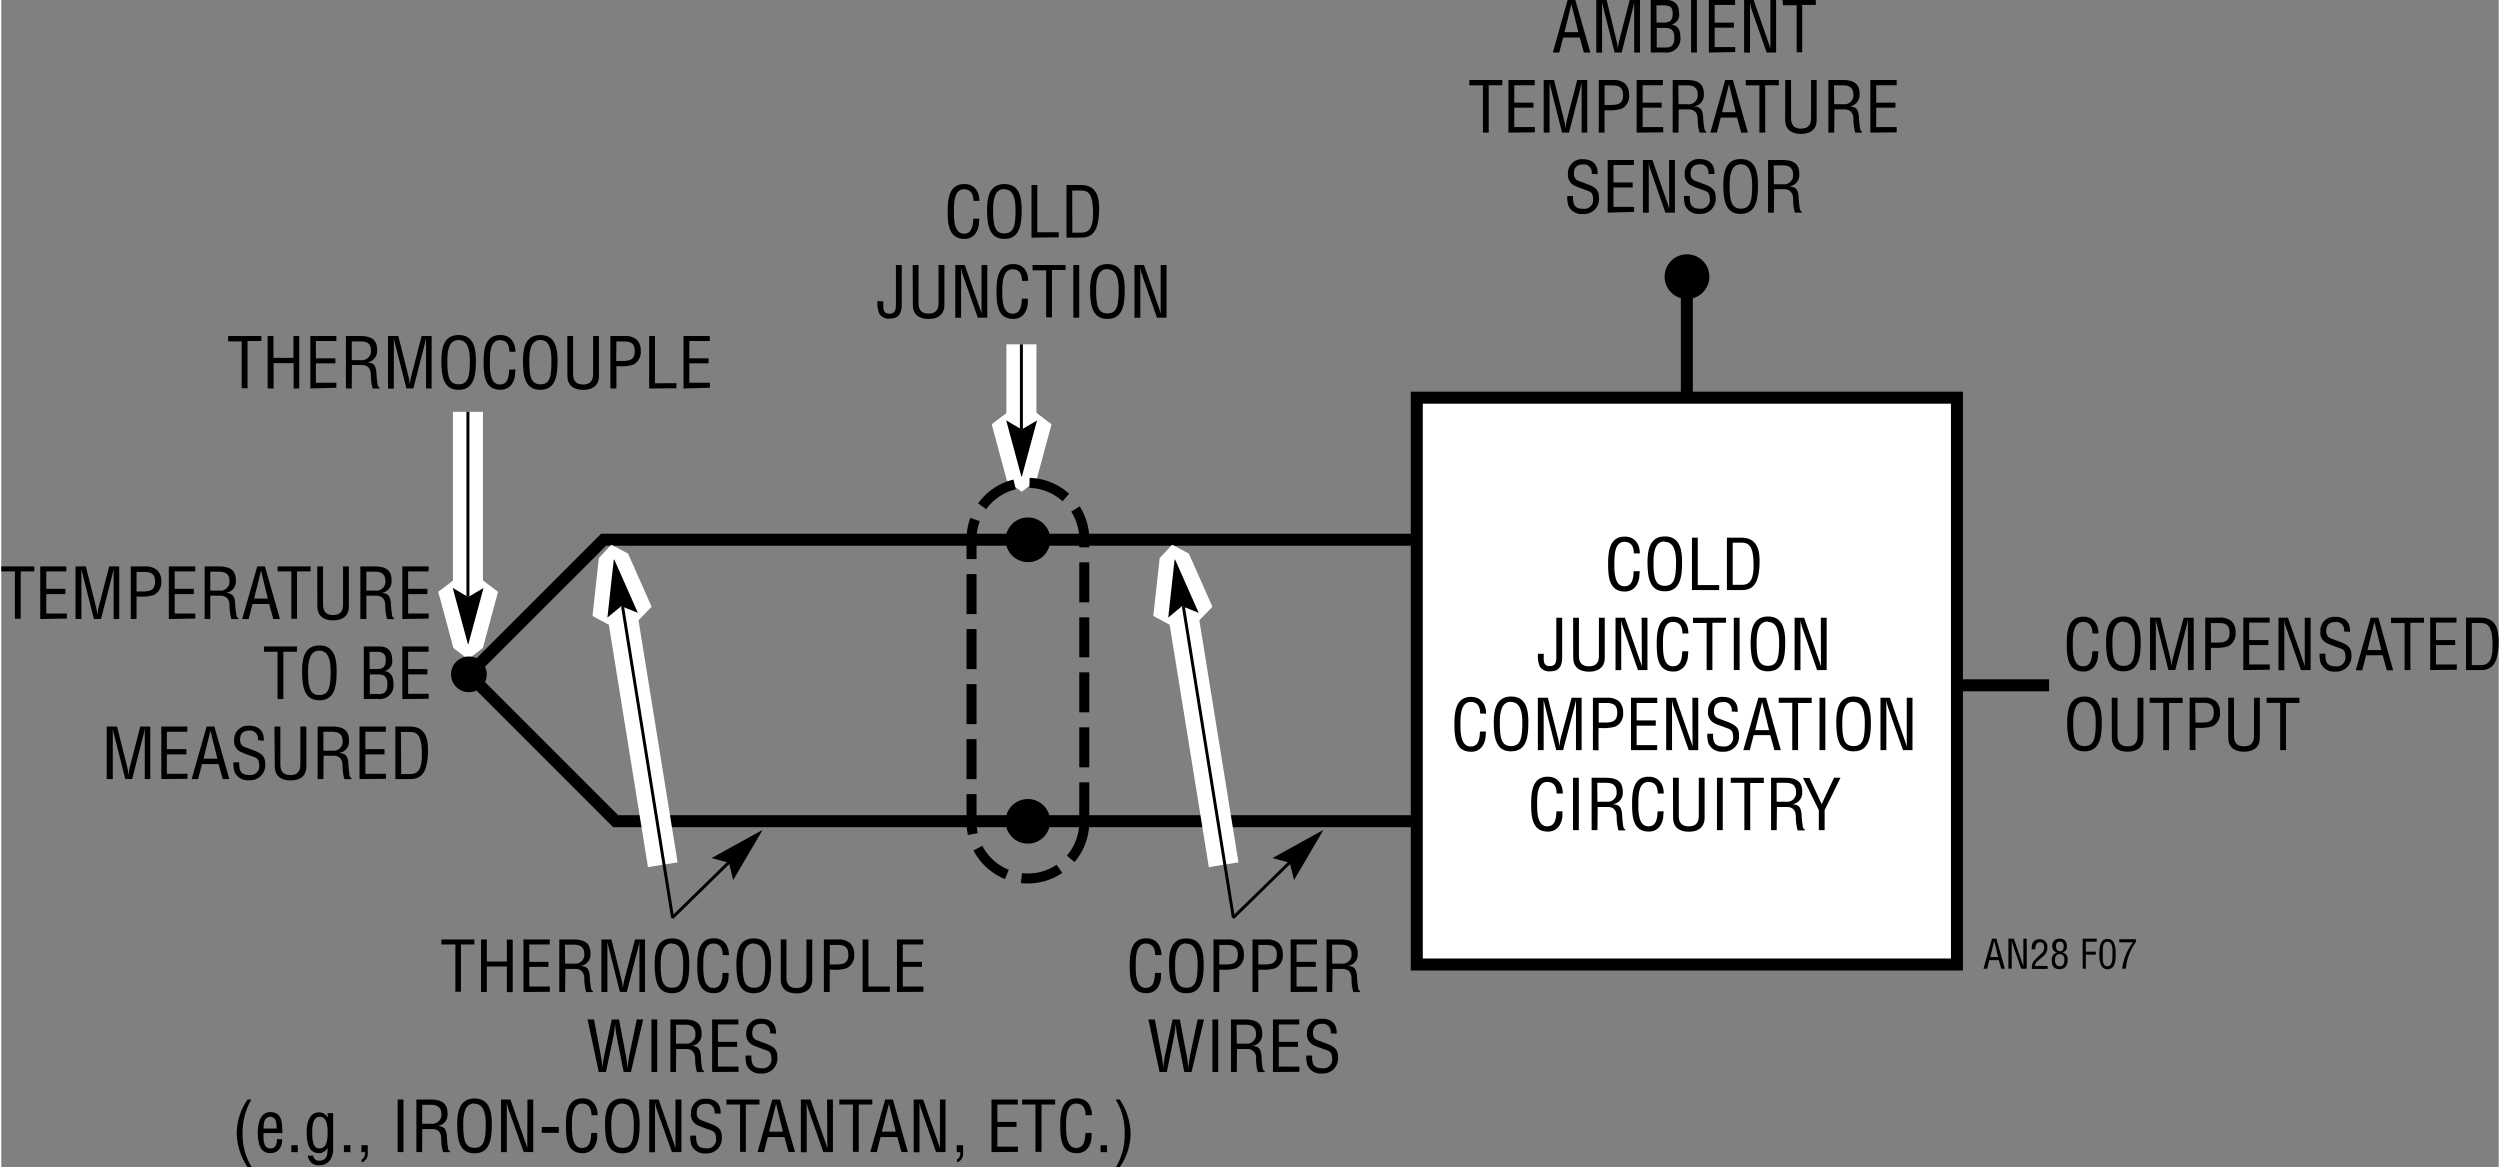 <svg id="e5559785-35ff-4f6c-8e03-35d8b78d24d7" data-name="b8cfdc2d-358d-432d-b6b4-6e3664e37cb0" xmlns="http://www.w3.org/2000/svg" width="6.94in" height="3.24in" viewBox="0 0 499.38 233.38"><rect x="0" y="0" width="499.38" height="233.38" fill="#808080" stroke="none"/><title>AN28 F07</title><line x1="340.46" y1="137.03" x2="409.47" y2="137.03" fill="none" stroke="#000" stroke-width="2.4"/><line x1="337.04" y1="137.28" x2="337.04" y2="54.77" fill="none" stroke="#000" stroke-width="2.4"/><line x1="93.31" y1="119.35" x2="93.31" y2="82.35" fill="none" stroke="#fff" stroke-width="6"/><polygon points="93.34 119.38 90.27 117.56 93.3 128.79 93.4 128.79 96.43 117.56 93.36 119.38 93.34 119.38" fill="#fff" stroke="#fff" stroke-linejoin="bevel" stroke-width="6"/><path d="M93.31,119.37" transform="translate(0 -0.01)" fill="none" stroke="#000" stroke-width="1"/><polygon points="93.34 119.38 90.27 117.56 93.3 128.79 93.4 128.79 96.43 117.56 93.36 119.38 93.34 119.38"/><line x1="93.31" y1="119.35" x2="93.31" y2="82.35" fill="none" stroke="#000" stroke-width="0.6"/><polyline points="283.42 164.2 122.84 164.2 93.5 134.85 120.44 107.92 282.46 107.92" fill="none" stroke="#000" stroke-width="2.4"/><path d="M93.5,131.28a3.57,3.57,0,1,1-3.57,3.57,3.57,3.57,0,0,1,3.57-3.57Z" transform="translate(0 -0.01)"/><path d="M93.5,134.83" transform="translate(0 -0.01)"/><line x1="87.48" y1="134.84" x2="99.7" y2="134.84" fill="none"/><line x1="93.5" y1="128.71" x2="93.5" y2="140.94" fill="none"/><path d="M0,113.27H6.6v1H3.88v9.47H2.72v-9.47H0Z" transform="translate(0 -0.01)"/><path d="M7.79,123.79V113.27H13v1H9v3.48h3.8v1.06H9v3.88h4.12v1Z" transform="translate(0 -0.01)"/><path d="M21.58,113.27h2v10.52H22.46v-10h0c-.12.61-.22,1-.32,1.41l-2.2,8.59H18.52l-2.19-8.71c-.1-.37-.19-.72-.31-1.29h0v10H14.85V113.27h2.06l2.06,8.2A9,9,0,0,1,19.2,123h0c.06-.53.15-1.06.26-1.57Z" transform="translate(0 -0.01)"/><path d="M25.89,123.79V113.27h2.76a3.62,3.62,0,0,1,2.45.69A2.94,2.94,0,0,1,32,116.2,2.83,2.83,0,0,1,30.47,119a8.31,8.31,0,0,1-2.72.31h-.7v4.46Zm1.16-5.51h1.13c1.6,0,2.58-.24,2.57-2s-1.08-1.94-2.5-1.91h-1.2Z" transform="translate(0 -0.01)"/><path d="M33.5,123.79V113.27h5.29v1H34.67v3.48H38.5v1.06H34.67v3.88h4.12v1Z" transform="translate(0 -0.01)"/><path d="M41.79,123.79H40.67V113.27h2.7c2.2,0,3.6.57,3.53,3a2.25,2.25,0,0,1-2,2.29h0c1.36.13,1.69.56,1.86,2A16.83,16.83,0,0,0,47,122.9c0,.2.13.66.41.66v.24H46a10.18,10.18,0,0,1-.36-2.68c0-1-.42-2-1.8-2H41.79Zm0-5.68h1.84a1.81,1.81,0,0,0,2-1.59,2,2,0,0,0,0-.35c0-1.81-1.44-1.85-2.23-1.85H41.79Z" transform="translate(0 -0.01)"/><path d="M51.18,113.27h1.54l3,10.52H54.39l-.83-3H50.24l-.78,3H48.17Zm.76.84h0l-1.39,5.6H53.3Z" transform="translate(0 -0.01)"/><path d="M55.25,113.27h6.6v1H59.13v9.47H58v-9.47H55.25Z" transform="translate(0 -0.01)"/><path d="M63.18,113.27h1.16v7.56c0,.83.13,2.16,2,2.16s2-1.33,2-2.16v-7.56H69.5v8c0,1.88-1.24,2.79-3.15,2.79s-3.15-.91-3.15-2.79Z" transform="translate(0 -0.01)"/><path d="M73,123.79H71.8V113.27h2.71c2.2,0,3.6.57,3.53,3a2.27,2.27,0,0,1-2,2.29h0c1.36.13,1.69.56,1.86,2a20.59,20.59,0,0,0,.23,2.34c0,.2.12.66.4.66v.24H77.15a9.41,9.41,0,0,1-.36-2.68c0-1-.42-2-1.79-2H73Zm0-5.68H74.8a1.8,1.8,0,0,0,2-1.59,2,2,0,0,0,0-.35c0-1.81-1.44-1.85-2.23-1.85H73Z" transform="translate(0 -0.01)"/><path d="M80.19,123.79V113.27h5.25v1H81.35v3.48h3.84v1.06H81.35v3.88h4.12v1Z" transform="translate(0 -0.01)"/><path d="M52.52,129.28h6.6v1.05H56.4v9.46H55.24v-9.46H52.52Z" transform="translate(0 -0.01)"/><path d="M63.63,129.07c3.07,0,3.44,2.83,3.43,5.24,0,2.91-.39,5.73-3.46,5.73s-3.43-2.82-3.46-5.73C60.14,131.9,60.5,129.07,63.63,129.07Zm-.06,1.05c-1.79,0-2.24,1.88-2.23,4.22,0,3,.33,4.65,2.26,4.65s2.24-1.61,2.26-4.65C65.87,132,65.42,130.12,63.57,130.12Z" transform="translate(0 -0.01)"/><path d="M72.49,139.79V129.28h3c1.9-.06,2.62,1,2.67,2.61a2,2,0,0,1-1.57,2.31h0c1.39.17,1.81,1.18,1.82,2.47a2.73,2.73,0,0,1-2.32,3.1,2.89,2.89,0,0,1-.83,0Zm1.16-6h1c1.41.07,2.24-.19,2.22-1.8,0-1.3-.47-1.68-2.24-1.65h-1Zm1.84,5c1.26,0,1.72-.61,1.72-2,0-2.07-1.33-1.93-2.52-1.93h-1v3.91Z" transform="translate(0 -0.01)"/><path d="M80.19,139.79V129.28h5.25v1.05H81.35v3.47h3.84v1.06H81.35v3.88h4.12v1Z" transform="translate(0 -0.01)"/><path d="M27.79,145.28h2v10.51h-1.1v-10h0c-.12.61-.22,1-.32,1.41l-2.2,8.58H24.79l-2.19-8.7c-.1-.37-.19-.72-.31-1.29h0v10H21.08V145.28h2.06l2.06,8.19a9,9,0,0,1,.23,1.56h0c.06-.53.15-1.05.26-1.57Z" transform="translate(0 -0.01)"/><path d="M32,155.79V145.28H37.2v1.05H33.11v3.47H37v1.06H33.11v3.88h4.12v1Z" transform="translate(0 -0.01)"/><path d="M41.06,145.28H42.6l3,10.51H44.27l-.82-3H40.13l-.78,3H38.07Zm.76.84h0l-1.38,5.59h2.77Z" transform="translate(0 -0.01)"/><path d="M51.31,148a1.64,1.64,0,0,0-1.29-1.9,1.7,1.7,0,0,0-.39,0c-1.69,0-1.88,1.07-1.88,1.88a1.4,1.4,0,0,0,1,1.43l1.68.63c2,.74,2.35,1.44,2.35,2.83a3,3,0,0,1-2.84,3.16h-.43a2.9,2.9,0,0,1-2.88-1.67,6.2,6.2,0,0,1-.22-1.92h1.16c0,1.56.24,2.54,2,2.54a1.76,1.76,0,0,0,2-1.5,1.94,1.94,0,0,0,0-.34c0-1.59-.64-1.61-1.7-2a21.72,21.72,0,0,1-2.07-.82A2.36,2.36,0,0,1,46.56,148a2.77,2.77,0,0,1,2.65-2.88h.28c1.93,0,3.1,1,3,3Z" transform="translate(0 -0.01)"/><path d="M54.62,145.28H55.8v7.55c0,.83.12,2.16,2,2.16s2-1.33,2-2.16v-7.55H61v8c0,1.88-1.25,2.79-3.15,2.79s-3.16-.91-3.16-2.79Z" transform="translate(0 -0.01)"/><path d="M64.41,155.79H63.25V145.28H66c2.2,0,3.6.57,3.53,3a2.26,2.26,0,0,1-2,2.28h0c1.36.13,1.7.56,1.87,2a16.83,16.83,0,0,0,.22,2.34c0,.2.13.66.41.66v.24H68.6a9.36,9.36,0,0,1-.36-2.68c0-1.05-.43-2-1.8-2h-2Zm0-5.68h1.84a1.8,1.8,0,0,0,2-1.58,2.08,2.08,0,0,0,0-.35c0-1.81-1.45-1.85-2.23-1.85H64.41Z" transform="translate(0 -0.01)"/><path d="M71.63,155.79V145.28h5.26v1.05H72.8v3.47h3.83v1.06H72.8v3.88h4.12v1Z" transform="translate(0 -0.01)"/><path d="M78.8,155.79V145.28h2.88c3.28,0,3.73,2.66,3.64,5.25s-.58,5.26-3.43,5.26Zm1.16-1H81.8c1.71,0,2.41-1.28,2.3-4.42-.08-2.39-.42-4-2.3-4H79.91Z" transform="translate(0 -0.01)"/><path d="M45.36,67.19H52v1H49.24v9.45H48.07V68.27H45.36Z" transform="translate(0 -0.01)"/><path d="M53.26,77.69V67.19h1.16v4.38h4V67.19h1.16v10.5H58.45V72.62h-4v5.07Z" transform="translate(0 -0.01)"/><path d="M61.8,77.69V67.19H67v1H62.91v3.47H66.8v1H62.91v3.88H67v1Z" transform="translate(0 -0.01)"/><path d="M70.08,77.69H68.91V67.19h2.71c2.2,0,3.6.57,3.53,3a2.26,2.26,0,0,1-2,2.28h0c1.36.12,1.7.56,1.86,2a17,17,0,0,0,.23,2.34c0,.19.12.65.4.65v.24H74.27A9.31,9.31,0,0,1,73.9,75c0-1-.42-2-1.79-2h-2Zm0-5.67h1.83a1.8,1.8,0,0,0,2-1.58,2,2,0,0,0,0-.35c0-1.82-1.41-1.82-2.19-1.82H70.08Z" transform="translate(0 -0.01)"/><path d="M84.05,67.19h2v10.5H84.93v-10h0c-.13.61-.23,1-.33,1.41l-2.2,8.57H81L78.8,69c-.1-.36-.18-.71-.31-1.28h0v10H77.33V67.19h2.06l2.06,8.19a10.28,10.28,0,0,1,.22,1.56h0a13.92,13.92,0,0,1,.27-1.57Z" transform="translate(0 -0.01)"/><path d="M91.47,67c3.07,0,3.45,2.83,3.43,5.24,0,2.91-.39,5.72-3.46,5.72S88,75.13,88,72.27C88,69.81,88.35,67,91.47,67Zm-.06,1c-1.79,0-2.24,1.87-2.22,4.21,0,3,.32,4.65,2.25,4.65s2.24-1.62,2.26-4.62C93.71,69.9,93.26,68,91.41,68Z" transform="translate(0 -0.01)"/><path d="M101.59,70.34c0-1.25-.43-2.31-1.89-2.31-2,0-2,2.87-2,4.26s-.09,4.6,2,4.6c1.39,0,1.68-1.13,1.82-2.28a2.41,2.41,0,0,1,.07-.71h1.21a2.32,2.32,0,0,1-.06.64,4,4,0,0,1-.62,2.23,2.66,2.66,0,0,1-2.32,1.17c-3.24,0-3.35-3.12-3.35-5.63S96.8,67,99.8,67c2,0,3,1.48,3,3.36Z" transform="translate(0 -0.01)"/><path d="M107.8,67c3.07,0,3.44,2.83,3.43,5.24,0,2.91-.39,5.72-3.46,5.72s-3.43-2.81-3.46-5.72C104.32,69.81,104.68,67,107.8,67Zm0,1c-1.79,0-2.24,1.87-2.22,4.21,0,3,.32,4.65,2.25,4.65S110,75.27,110,72.27C110.05,69.9,109.6,68,107.8,68Z" transform="translate(0 -0.01)"/><path d="M113.18,67.19h1.16v7.55c0,.82.13,2.15,2,2.15s2-1.33,2-2.15V67.19h1.17v8c0,1.87-1.25,2.78-3.16,2.78s-3.15-.91-3.15-2.78Z" transform="translate(0 -0.01)"/><path d="M121.8,77.69V67.19h2.76a3.69,3.69,0,0,1,2.45.68,3,3,0,0,1,.85,2.24,2.83,2.83,0,0,1-1.48,2.82,8.05,8.05,0,0,1-2.72.31H123v4.45Zm1.16-5.5h1.13c1.6,0,2.58-.24,2.57-2s-1.08-1.93-2.5-1.9H123Z" transform="translate(0 -0.01)"/><path d="M129.55,77.69V67.19h1.16v9.45H135v1Z" transform="translate(0 -0.01)"/><path d="M136.42,77.69V67.19h5.25v1h-4.09v3.47h3.84v1h-3.84v3.88h4.12v1Z" transform="translate(0 -0.01)"/><line x1="203.98" y1="85.85" x2="203.98" y2="68.85" fill="none" stroke="#fff" stroke-width="6"/><polygon points="204.02 85.88 200.94 84.06 203.97 95.29 204.08 95.29 207.11 84.06 204.03 85.88 204.02 85.88" fill="#fff" stroke="#fff" stroke-linejoin="bevel" stroke-width="6"/><path d="M204,85.86" transform="translate(0 -0.01)" fill="none" stroke="#000" stroke-width="1"/><polygon points="204.02 85.88 200.94 84.06 203.97 95.29 204.08 95.29 207.11 84.06 204.03 85.88 204.02 85.88"/><line x1="203.98" y1="85.85" x2="203.98" y2="68.85" fill="none" stroke="#000" stroke-width="0.6"/><path d="M194.38,40.17c0-1.24-.43-2.31-1.89-2.31-2,0-2,2.87-2,4.26s-.09,4.61,2,4.61c1.39,0,1.68-1.14,1.82-2.29,0-.23.05-.47.07-.71h1.17a2.32,2.32,0,0,1-.06.64,4,4,0,0,1-.62,2.23,2.64,2.64,0,0,1-2.28,1.18c-3.24,0-3.35-3.13-3.35-5.63s.35-5.34,3.34-5.34c2,0,3,1.48,3,3.36Z" transform="translate(0 -0.01)"/><path d="M200.6,36.81c3.07,0,3.44,2.83,3.43,5.24,0,2.91-.39,5.73-3.46,5.73s-3.43-2.82-3.46-5.73C197.11,39.64,197.48,36.81,200.6,36.81Zm-.06,1c-1.79,0-2.24,1.88-2.22,4.22,0,3,.32,4.65,2.25,4.65s2.24-1.61,2.24-4.65C202.81,39.74,202.39,37.86,200.54,37.86Z" transform="translate(0 -0.01)"/><path d="M206,47.53V37h1.16v9.46h4.29v1Z" transform="translate(0 -0.01)"/><path d="M213,47.53V37h2.88c3.28,0,3.73,2.66,3.64,5.25s-.58,5.26-3.43,5.26Zm1.16-1H216c1.71,0,2.41-1.28,2.3-4.42-.08-2.39-.42-4-2.3-4h-1.86Z" transform="translate(0 -0.01)"/><path d="M176.36,60.27v.62c0,.94,0,1.84,1.22,1.84s1.31-.9,1.31-1.84V53h1.16v7.91c0,2.22-1,2.81-2.48,2.81a2.08,2.08,0,0,1-2-1,5.26,5.26,0,0,1-.37-2.51Z" transform="translate(0 -0.01)"/><path d="M182.24,53h1.17v7.55c0,.83.12,2.16,2,2.16s2-1.33,2-2.16V53h1.17v8c0,1.88-1.25,2.79-3.16,2.79s-3.15-.91-3.15-2.79Z" transform="translate(0 -0.01)"/><path d="M196,53h1.16V63.53h-1.9l-2.94-8.41a7.79,7.79,0,0,1-.4-1.58h0v10h-1.16V53h1.89l3,8.6c.12.32.22.66.36,1.15h0V53Z" transform="translate(0 -0.01)"/><path d="M204.1,56.17c0-1.24-.43-2.31-1.89-2.31-2,0-2.05,2.87-2.05,4.26s-.08,4.61,2.05,4.61c1.39,0,1.68-1.14,1.82-2.29a2.48,2.48,0,0,1,.07-.71h1.16v.64a4.08,4.08,0,0,1-.62,2.23,2.67,2.67,0,0,1-2.28,1.18c-3.24,0-3.35-3.13-3.35-5.63s.35-5.34,3.33-5.34c2,0,3,1.48,3,3.36Z" transform="translate(0 -0.01)"/><path d="M206.21,53h6.6v1h-2.72v9.46h-1.16V54.07h-2.72Z" transform="translate(0 -0.01)"/><path d="M214.37,63.53V53h1.17V63.53Z" transform="translate(0 -0.01)"/><path d="M221.21,52.81c3.06,0,3.44,2.83,3.43,5.24,0,2.91-.39,5.73-3.46,5.73s-3.43-2.82-3.46-5.73C217.72,55.64,218.08,52.81,221.21,52.81Zm-.06,1c-1.79,0-2.24,1.88-2.23,4.22,0,3,.33,4.65,2.26,4.65s2.24-1.61,2.25-4.65C223.45,55.74,223,53.86,221.15,53.86Z" transform="translate(0 -0.01)"/><path d="M231.81,53H233V63.53h-1.91l-2.94-8.41a8.49,8.49,0,0,1-.39-1.58h0v10h-1.17V53h1.9l3,8.6a9.45,9.45,0,0,1,.34,1.15h0V53Z" transform="translate(0 -0.01)"/><path d="M88,187.86h6.6v1H91.91v9.46H90.8v-9.46H88Z" transform="translate(0 -0.01)"/><path d="M95.93,198.37V187.86h1.16v4.42h4v-4.39h1.17V198.4h-1.17v-5.12h-4v5.07Z" transform="translate(0 -0.01)"/><path d="M104.41,198.37V187.86h5.26v1h-4.09v3.48h3.83v1h-3.83v3.94h4.11v1.05Z" transform="translate(0 -0.01)"/><path d="M112.74,198.37h-1.16V187.86h2.7c2.2,0,3.6.58,3.53,3a2.23,2.23,0,0,1-2,2.28h0c1.36.13,1.69.56,1.86,2a16.69,16.69,0,0,0,.22,2.34c0,.2.13.66.41.66v.24h-1.36a10.07,10.07,0,0,1-.36-2.68c0-1-.42-1.94-1.79-1.94h-2Zm0-5.67h1.84a1.8,1.8,0,0,0,2-1.58,2.16,2.16,0,0,0,0-.36c0-1.8-1.44-1.85-2.23-1.85h-1.64Z" transform="translate(0 -0.01)"/><path d="M126.72,187.86h2v10.51H127.6v-10h0c-.12.62-.22,1-.32,1.42l-2.2,8.57H123.7l-2.2-8.7c-.1-.36-.19-.71-.31-1.29h0v10H120V187.86h2l2.06,8.2a9.06,9.06,0,0,1,.23,1.55h0c.07-.53.14-1.05.26-1.57Z" transform="translate(0 -0.01)"/><path d="M134.14,187.65c3.07,0,3.44,2.83,3.43,5.24,0,2.92-.39,5.73-3.46,5.73s-3.43-2.81-3.46-5.73C130.65,190.48,131,187.65,134.14,187.65Zm-.06,1c-1.79,0-2.24,1.88-2.23,4.22,0,3,.33,4.65,2.26,4.65s2.24-1.61,2.25-4.65c0-2.29-.43-4.17-2.28-4.17Z" transform="translate(0 -0.01)"/><path d="M144.26,191c0-1.25-.43-2.32-1.89-2.32-2,0-2,2.87-2,4.26s-.08,4.61,2,4.61c1.39,0,1.68-1.13,1.82-2.28a2.52,2.52,0,0,1,.07-.72h1.16a2.85,2.85,0,0,1,0,.65,4,4,0,0,1-.62,2.22,2.62,2.62,0,0,1-2.28,1.18c-3.24,0-3.35-3.12-3.35-5.63s.35-5.34,3.33-5.34c2,0,3,1.49,3,3.37Z" transform="translate(0 -0.01)"/><path d="M150.48,187.65c3.07,0,3.45,2.83,3.44,5.24,0,2.92-.4,5.73-3.46,5.73s-3.45-2.81-3.47-5.73C147,190.48,147.35,187.65,150.48,187.65Zm0,1c-1.8,0-2.25,1.88-2.24,4.22,0,3,.32,4.65,2.27,4.65s2.24-1.61,2.25-4.65c0-2.29-.48-4.17-2.33-4.17Z" transform="translate(0 -0.01)"/><path d="M155.86,187.86H157v7.55c0,.83.13,2.16,2,2.16s2-1.33,2-2.16v-7.55h1.16v8c0,1.88-1.24,2.79-3.15,2.79s-3.15-.91-3.15-2.79Z" transform="translate(0 -0.01)"/><path d="M164.48,198.37V187.86h2.76a3.59,3.59,0,0,1,2.45.69,3.07,3.07,0,0,1,.86,2.24,2.86,2.86,0,0,1-1.49,2.82,8,8,0,0,1-2.71.3h-.7v4.46Zm1.17-5.51h1.16c1.6,0,2.58-.23,2.56-2s-1.07-1.93-2.49-1.91h-1.2Z" transform="translate(0 -0.01)"/><path d="M172.23,198.37V187.86h1.16v9.42h4.28v1.05Z" transform="translate(0 -0.01)"/><path d="M179.1,198.37V187.86h5.25v1h-4.09v3.48h3.84v1h-3.84v3.94h4.12v1.05Z" transform="translate(0 -0.01)"/><path d="M120.91,214.37h-1.44l-2.24-10.51h1.29l1.37,7.25a22.24,22.24,0,0,1,.31,2.42h0c.1-.81.18-1.58.33-2.34l1.54-7.33h1.45l1.38,7.25c.13.7.21,1.4.31,2.42h0c.1-.81.18-1.58.34-2.34l1.52-7.33h1.29l-2.46,10.51h-1.45l-1.4-7.13a21.48,21.48,0,0,1-.31-2.54h0c-.1,1-.19,1.78-.34,2.54Z" transform="translate(0 -0.01)"/><path d="M130,214.37V203.86h1.16v10.51Z" transform="translate(0 -0.01)"/><path d="M134.91,214.37H133.8V203.86h2.7c2.2,0,3.6.58,3.53,3a2.23,2.23,0,0,1-2,2.28h0c1.36.13,1.69.56,1.86,2a16.69,16.69,0,0,0,.22,2.34c0,.2.13.66.41.66v.24H139.1a10.07,10.07,0,0,1-.36-2.68c0-1-.42-1.94-1.8-1.94h-2Zm0-5.67h1.89a1.81,1.81,0,0,0,2-1.6,1.93,1.93,0,0,0,0-.34c0-1.8-1.44-1.85-2.23-1.85h-1.64Z" transform="translate(0 -0.01)"/><path d="M142.14,214.37V203.86h5.25v1H143.3v3.48h3.84v1H143.3v3.94h4.12v1.05Z" transform="translate(0 -0.01)"/><path d="M153.71,206.62a1.61,1.61,0,0,0-1.27-1.89l-.39,0c-1.7,0-1.88,1.07-1.88,1.88a1.36,1.36,0,0,0,1,1.43l1.67.63c2,.74,2.35,1.44,2.35,2.83a3,3,0,0,1-2.84,3.16,2,2,0,0,1-.42,0,2.85,2.85,0,0,1-2.88-1.67,5.92,5.92,0,0,1-.23-1.92H150c-.06,1.56.24,2.54,2,2.54a1.74,1.74,0,0,0,2-1.5,1.83,1.83,0,0,0,0-.33c0-1.6-.65-1.62-1.71-2-.57-.23-1.5-.52-2.06-.81a2.35,2.35,0,0,1-1.26-2.38,2.77,2.77,0,0,1,2.64-2.88h.3c1.92,0,3.1,1,3,3Z" transform="translate(0 -0.01)"/><path d="M50,219.87a13.2,13.2,0,0,0-1.75,6.7,12.5,12.5,0,0,0,1.82,6.82h-.82a12.76,12.76,0,0,1-2.17-6.65,12,12,0,0,1,2.17-6.87Z" transform="translate(0 -0.01)"/><path d="M56.15,227.79c.07,1.52-.71,2.8-2.35,2.8-1.47,0-2.52-1-2.52-4.12,0-1.64.43-4.09,2.49-4.09,2.52,0,2.38,2.38,2.44,4.2H52.43c0,1-.16,3.07,1.4,3.07,1.06,0,1.35-1,1.28-1.86Zm-1.09-2.12c0-.91,0-2.35-1.28-2.35s-1.31,1.43-1.35,2.35Z" transform="translate(0 -0.01)"/><path d="M58,230.38V229h1.28v1.4Z" transform="translate(0 -0.01)"/><path d="M65.25,222.59h1.11v6.85a4.35,4.35,0,0,1-.59,2.51A2.44,2.44,0,0,1,63.63,233a2.08,2.08,0,0,1-2.32-1.81.38.38,0,0,1,0-.1h1.08a1.06,1.06,0,0,0,1.1,1h.12c1.79,0,1.61-1.77,1.62-2.62h0a1.85,1.85,0,0,1-1.68,1.12c-1.47,0-2.49-1-2.49-4.16,0-1.64.41-4,2.47-4a1.88,1.88,0,0,1,1.73,1.09h0Zm-3.08,3.89c0,1.91.32,3.17,1.41,3.17,1.68,0,1.67-2.09,1.67-3.33,0-1.54-.32-3-1.55-3C62.22,223.29,62.17,225.43,62.17,226.48Z" transform="translate(0 -0.01)"/><path d="M68.51,230.38V229H69.8v1.4Z" transform="translate(0 -0.01)"/><path d="M72,230.38V229h1.28v1.65a1.74,1.74,0,0,1-1.23,1.79v-.63a.57.57,0,0,0,.32-.18,1.81,1.81,0,0,0,.37-1.23Z" transform="translate(0 -0.01)"/><path d="M79.26,230.38V219.87h1.16v10.51Z" transform="translate(0 -0.01)"/><path d="M84.15,230.38H83V219.87h2.7c2.2,0,3.6.58,3.53,3a2.24,2.24,0,0,1-2,2.28h0c1.36.13,1.7.56,1.87,2a16.69,16.69,0,0,0,.22,2.34c0,.2.13.66.41.66v.24H88.34a9.79,9.79,0,0,1-.37-2.68c0-1-.42-1.94-1.79-1.94h-2Zm0-5.67H86a1.81,1.81,0,0,0,2-1.61,1.22,1.22,0,0,0,0-.33c0-1.8-1.45-1.85-2.23-1.85h-1.6Z" transform="translate(0 -0.01)"/><path d="M94.65,219.66c3.07,0,3.45,2.83,3.43,5.24,0,2.92-.39,5.73-3.46,5.73s-3.43-2.81-3.46-5.73C91.16,222.49,91.53,219.66,94.65,219.66Zm-.06,1c-1.79,0-2.24,1.88-2.22,4.22,0,3,.32,4.65,2.25,4.65s2.24-1.61,2.26-4.65c0-2.29-.44-4.17-2.29-4.17Z" transform="translate(0 -0.01)"/><path d="M105.21,219.87h1.16v10.51h-1.9l-3-8.41a8.89,8.89,0,0,1-.39-1.58h0v10H99.92V219.87h1.89l3,8.6c.13.33.23.66.37,1.15h0v-1.17Z" transform="translate(0 -0.01)"/><path d="M108.07,226.53v-1.17h3.41v1.17Z" transform="translate(0 -0.01)"/><path d="M118,223c0-1.25-.44-2.32-1.89-2.32-2,0-2,2.87-2,4.26s-.08,4.61,2,4.61c1.38,0,1.68-1.13,1.82-2.28a2.52,2.52,0,0,1,.07-.72h1.16v.65a4,4,0,0,1-.62,2.22,2.69,2.69,0,0,1-2.28,1.18c-3.24,0-3.35-3.12-3.35-5.63s.35-5.34,3.33-5.34c2,0,3,1.49,3,3.37Z" transform="translate(0 -0.01)"/><path d="M124.2,219.66c3.07,0,3.45,2.83,3.44,5.24,0,2.92-.4,5.73-3.46,5.73s-3.44-2.81-3.46-5.73C120.72,222.49,121.08,219.66,124.2,219.66Zm0,1c-1.79,0-2.24,1.88-2.23,4.22,0,3,.32,4.65,2.26,4.65s2.24-1.61,2.25-4.65c0-2.29-.43-4.17-2.28-4.17Z" transform="translate(0 -0.01)"/><path d="M134.8,219.87H136v10.51h-1.9L131.12,222a8.93,8.93,0,0,1-.4-1.58h0v10h-1.16V219.87h1.89l3,8.6c.12.33.22.66.36,1.15h0v-9.75Z" transform="translate(0 -0.01)"/><path d="M142.6,222.63a1.61,1.61,0,0,0-1.26-1.9,1.88,1.88,0,0,0-.41,0c-1.69,0-1.87,1.07-1.87,1.88a1.39,1.39,0,0,0,1,1.43l1.67.63c2,.74,2.35,1.44,2.35,2.83a3,3,0,0,1-2.83,3.15h-.43A2.87,2.87,0,0,1,138,229a6,6,0,0,1-.23-1.92h1.16c0,1.56.24,2.54,2,2.54a1.76,1.76,0,0,0,2-1.5,1.82,1.82,0,0,0,0-.33c0-1.6-.65-1.62-1.71-2-.58-.23-1.5-.52-2.06-.81a2.37,2.37,0,0,1-1.25-2.38,2.76,2.76,0,0,1,2.64-2.89h.29c1.92,0,3.1,1,3,3Z" transform="translate(0 -0.01)"/><path d="M145,219.87h6.61v1h-2.73v9.46h-1.16v-9.46H145Z" transform="translate(0 -0.01)"/><path d="M154.17,219.87h1.54l3,10.51h-1.29l-.82-3h-3.33l-.77,3h-1.28Zm.76.84h0l-1.41,5.58h2.77Z" transform="translate(0 -0.01)"/><path d="M165.12,219.87h1.17v10.51h-1.91L161.44,222a7.45,7.45,0,0,1-.39-1.58h0v10h-1.17V219.87h1.93l3,8.6c.12.33.22.66.36,1.15h0v-1.17Z" transform="translate(0 -0.01)"/><path d="M167.57,219.87h6.6v1h-2.72v9.46h-1.16v-9.46h-2.72Z" transform="translate(0 -0.01)"/><path d="M176.74,219.87h1.54l3,10.51H180l-.83-3h-3.35l-.77,3h-1.29Zm.76.84h0l-1.42,5.58h2.78Z" transform="translate(0 -0.01)"/><path d="M187.69,219.87h1.12v10.51h-1.9L184,222a8.14,8.14,0,0,1-.4-1.58h0v10h-1.16V219.87h1.89l3,8.6c.12.33.22.66.36,1.15h0v-1.17Z" transform="translate(0 -0.01)"/><path d="M191.05,230.38V229h1.27v1.65a1.78,1.78,0,0,1-.69,1.51,1.85,1.85,0,0,1-.54.28v-.63a.57.57,0,0,0,.32-.18,1.76,1.76,0,0,0,.36-1.23Z" transform="translate(0 -0.01)"/><path d="M198,230.38V219.87h5.26v1h-4.09v3.48H203v1h-3.83v3.94h4.11v1.05Z" transform="translate(0 -0.01)"/><path d="M204.14,219.87h6.59v1H208v9.46h-1.21v-9.46H204.1Z" transform="translate(0 -0.01)"/><path d="M216.81,223c0-1.25-.43-2.32-1.89-2.32-2,0-2,2.87-2,4.26s-.08,4.61,2,4.61c1.39,0,1.68-1.13,1.82-2.28a2.52,2.52,0,0,1,.07-.72H218v.65a4,4,0,0,1-.62,2.22,2.66,2.66,0,0,1-2.28,1.18c-3.24,0-3.35-3.12-3.35-5.63s.35-5.34,3.33-5.34c2,0,3,1.49,3,3.37Z" transform="translate(0 -0.01)"/><path d="M219.81,230.38V229h1.28v1.4Z" transform="translate(0 -0.01)"/><path d="M222.9,233.39a13,13,0,0,0,1.73-6.69,12.5,12.5,0,0,0-1.8-6.83h.81a12.59,12.59,0,0,1,2.17,6.66,11.81,11.81,0,0,1-2.17,6.86Z" transform="translate(0 -0.01)"/><path d="M205.28,112.42a4.47,4.47,0,1,0-4.46-4.48v0a4.46,4.46,0,0,0,4.46,4.46Z" transform="translate(0 -0.01)"/><path d="M205.28,108" transform="translate(0 -0.01)"/><line x1="197.75" y1="107.92" x2="213.03" y2="107.92" fill="none"/><line x1="205.28" y1="115.57" x2="205.28" y2="100.29" fill="none"/><path d="M337.06,59.8a4.47,4.47,0,1,0-4.46-4.48v0A4.46,4.46,0,0,0,337.06,59.8Z" transform="translate(0 -0.01)"/><path d="M337.06,55.34" transform="translate(0 -0.01)"/><line x1="329.53" y1="55.29" x2="344.81" y2="55.29" fill="none"/><line x1="337.06" y1="62.95" x2="337.06" y2="47.67" fill="none"/><path d="M205.28,168.7a4.46,4.46,0,1,0-4.47-4.45v0A4.46,4.46,0,0,0,205.28,168.7Z" transform="translate(0 -0.01)"/><path d="M205.28,164.28" transform="translate(0 -0.01)"/><line x1="197.75" y1="164.2" x2="213.03" y2="164.2" fill="none"/><line x1="205.28" y1="171.86" x2="205.28" y2="156.57" fill="none"/><line x1="123.93" y1="121.24" x2="132.27" y2="172.91" fill="none" stroke="#fff" stroke-width="6"/><polygon points="123.96 121.21 121.2 123.49 122.47 111.92 122.58 111.9 127.29 122.54 123.97 121.21 123.96 121.21" fill="#fff" stroke="#fff" stroke-linejoin="bevel" stroke-width="6"/><path d="M123.93,121.28" transform="translate(0 -0.01)" fill="none" stroke="#000" stroke-width="1"/><polygon points="123.96 121.21 121.2 123.49 122.47 111.92 122.58 111.9 127.29 122.54 123.97 121.21 123.96 121.21"/><line x1="124.22" y1="121.24" x2="134.23" y2="183.5" fill="none" stroke="#000" stroke-width="0.6"/><line x1="146.53" y1="171.42" x2="134.14" y2="183.54" fill="none" stroke="#000" stroke-width="0.6"/><polygon points="145.5 172.52 142.03 171.57 152.24 165.94 152.24 165.94 146.34 175.98 145.5 172.52 145.5 172.52"/><path d="M230.73,191c0-1.25-.43-2.32-1.89-2.32-2,0-2,2.87-2,4.26s-.09,4.61,2,4.61c1.39,0,1.68-1.13,1.82-2.28a2.52,2.52,0,0,1,.07-.72h1.16a2.85,2.85,0,0,1,0,.65,4,4,0,0,1-.62,2.22,2.6,2.6,0,0,1-2.28,1.18c-3.24,0-3.35-3.12-3.35-5.63s.35-5.34,3.33-5.34c2,0,3,1.49,3,3.37Z" transform="translate(0 -0.01)"/><path d="M237,187.65c3.06,0,3.44,2.83,3.43,5.24,0,2.92-.39,5.73-3.46,5.73s-3.43-2.81-3.46-5.73C233.46,190.48,233.81,187.65,237,187.65Zm-.06,1c-1.79,0-2.24,1.88-2.23,4.22,0,3,.33,4.65,2.26,4.65s2.24-1.61,2.25-4.65c0-2.29-.43-4.17-2.28-4.17Z" transform="translate(0 -0.01)"/><path d="M242.39,198.37V187.86h2.76a3.62,3.62,0,0,1,2.45.69,3,3,0,0,1,.86,2.24,2.82,2.82,0,0,1-1.49,2.82,8,8,0,0,1-2.72.3h-.7v4.46Zm1.16-5.51h1.14c1.59,0,2.58-.23,2.56-2s-1.08-1.93-2.49-1.91h-1.21Z" transform="translate(0 -0.01)"/><path d="M250.19,198.37V187.86h2.75a3.62,3.62,0,0,1,2.46.69,3,3,0,0,1,.85,2.24,2.86,2.86,0,0,1-1.48,2.82,8.1,8.1,0,0,1-2.72.3h-.7v4.46Zm1.16-5.51h1.13c1.6,0,2.58-.23,2.57-2s-1.08-1.93-2.5-1.91h-1.2Z" transform="translate(0 -0.01)"/><path d="M257.82,198.37V187.86h5.25v1H259v3.48h3.84v1H259v3.94h4.12v1.05Z" transform="translate(0 -0.01)"/><path d="M266.13,198.37H265V187.86h2.7c2.2,0,3.6.58,3.53,3a2.24,2.24,0,0,1-2,2.28h0c1.35.13,1.69.56,1.86,2a16.69,16.69,0,0,0,.22,2.34c0,.2.13.66.41.66v.24h-1.37a9.32,9.32,0,0,1-.36-2.68c0-1-.42-1.94-1.8-1.94h-2Zm0-5.67H268a1.81,1.81,0,0,0,2-1.6,1.93,1.93,0,0,0,0-.34c0-1.8-1.44-1.85-2.23-1.85H266.1Z" transform="translate(0 -0.01)"/><path d="M233.05,214.37h-1.44l-2.24-10.51h1.29l1.37,7.25a22.24,22.24,0,0,1,.31,2.42h0c.1-.81.18-1.58.33-2.34l1.54-7.33h1.45l1.38,7.25c.13.7.21,1.4.31,2.42h0c.1-.81.18-1.58.34-2.34l1.52-7.33h1.29L238,214.37h-1.45l-1.4-7.13a21.48,21.48,0,0,1-.31-2.54h0c-.1,1-.19,1.78-.34,2.54Z" transform="translate(0 -0.01)"/><path d="M242.17,214.37V203.86h1.16v10.51Z" transform="translate(0 -0.01)"/><path d="M247.05,214.37h-1.16V203.86h2.7c2.21,0,3.61.58,3.54,3a2.25,2.25,0,0,1-2,2.28h0c1.35.13,1.69.56,1.86,2a16.69,16.69,0,0,0,.22,2.34c0,.2.13.66.41.66v.24h-1.36a9.32,9.32,0,0,1-.36-2.68,1.7,1.7,0,0,0-1.81-1.94h-2Zm0-5.67h1.84a1.81,1.81,0,0,0,2-1.6c0-.11,0-.22,0-.34,0-1.8-1.45-1.85-2.24-1.85H247Z" transform="translate(0 -0.01)"/><path d="M254.28,214.37V203.86h5.26v1h-4.09v3.48h3.84v1h-3.84v3.94h4.12v1.05Z" transform="translate(0 -0.01)"/><path d="M265.82,206.62a1.61,1.61,0,0,0-1.27-1.89l-.39,0c-1.7,0-1.88,1.07-1.88,1.88a1.37,1.37,0,0,0,1,1.43l1.67.63c2,.74,2.35,1.44,2.35,2.83a3,3,0,0,1-2.84,3.16,2,2,0,0,1-.42,0,2.83,2.83,0,0,1-2.87-1.67,5.66,5.66,0,0,1-.23-1.92h1.17c-.06,1.56.23,2.54,2,2.54a1.74,1.74,0,0,0,2-1.5,1.83,1.83,0,0,0,0-.33c0-1.6-.65-1.62-1.71-2-.58-.23-1.5-.52-2.06-.81a2.34,2.34,0,0,1-1.25-2.38,2.76,2.76,0,0,1,2.63-2.88h.3c1.92,0,3.1,1,3,3Z" transform="translate(0 -0.01)"/><path d="M418.15,126.68c0-1.25-.44-2.31-1.89-2.31-2,0-2.05,2.87-2.05,4.26s-.08,4.61,2.05,4.61c1.38,0,1.68-1.14,1.82-2.29a2.48,2.48,0,0,1,.07-.71h1.16a2.32,2.32,0,0,1-.06.64,4,4,0,0,1-.61,2.23,2.68,2.68,0,0,1-2.29,1.18c-3.23,0-3.34-3.13-3.34-5.63s.35-5.34,3.33-5.34c2,0,3,1.48,3,3.36Z" transform="translate(0 -0.01)"/><path d="M424.36,123.28c3.07,0,3.45,2.83,3.43,5.24,0,2.91-.39,5.73-3.46,5.73s-3.43-2.82-3.46-5.73C420.83,126.15,421.24,123.28,424.36,123.28Zm0,1c-1.8,0-2.25,1.88-2.23,4.22,0,3,.32,4.65,2.25,4.65s2.25-1.61,2.26-4.65c0-2.22-.48-4.13-2.33-4.13Z" transform="translate(0 -0.01)"/><path d="M436.39,123.53h2V134h-1.16v-10h0c-.12.61-.22,1-.32,1.41l-2.2,8.57h-1.38l-2.2-8.69c-.1-.37-.19-.72-.31-1.29h0v10h-1.16v-10.5h2.06l2,8.19a8.16,8.16,0,0,1,.23,1.56h0c.07-.53.14-1.05.26-1.57Z" transform="translate(0 -0.01)"/><path d="M440.7,134v-10.5h2.76a3.57,3.57,0,0,1,2.45.69,2.91,2.91,0,0,1,.85,2.24,2.82,2.82,0,0,1-1.48,2.81,8.05,8.05,0,0,1-2.72.31h-.73V134Zm1.16-5.5H443c1.59,0,2.57-.24,2.56-2s-1.08-1.93-2.49-1.9h-1.24Z" transform="translate(0 -0.01)"/><path d="M448.31,134v-10.5h5.27v1h-4.09V128h3.83v1h-3.83v3.88h4.11v1.05Z" transform="translate(0 -0.01)"/><path d="M460.6,123.53h1.17V134h-1.93l-2.94-8.4a8.11,8.11,0,0,1-.39-1.58h0v10h-1.16v-10.5h1.89l3,8.6a11,11,0,0,1,.36,1.15h0v-9.75Z" transform="translate(0 -0.01)"/><path d="M468.44,126.28a1.62,1.62,0,0,0-1.27-1.9,1.7,1.7,0,0,0-.39,0c-1.7,0-1.88,1.06-1.88,1.88a1.39,1.39,0,0,0,1,1.43l1.67.63c2,.74,2.36,1.44,2.36,2.83a3,3,0,0,1-2.84,3.15h-.43a2.86,2.86,0,0,1-2.87-1.67,5.71,5.71,0,0,1-.22-1.92h1.16c-.06,1.56.24,2.54,2,2.54a1.77,1.77,0,0,0,2-1.53,1.62,1.62,0,0,0,0-.31c0-1.6-.64-1.61-1.71-2-.7-.24-1.39-.51-2.06-.81a2.33,2.33,0,0,1-1.24-2.38,2.75,2.75,0,0,1,2.62-2.88h.3c1.92,0,3.1,1,3,3Z" transform="translate(0 -0.01)"/><path d="M473.78,123.53h1.54l2.95,10.5H477l-.82-3h-3.32l-.77,3h-1.29Zm.75.84h0L473.14,130h2.77Z" transform="translate(0 -0.01)"/><path d="M477.84,123.53h6.6v1h-2.72V134h-1.16v-9.4h-2.72Z" transform="translate(0 -0.01)"/><path d="M485.68,134v-10.5h5.25v1h-4.09V128h3.84v1h-3.84v3.88H491v1.05Z" transform="translate(0 -0.01)"/><path d="M492.84,134v-10.5h2.88c3.28,0,3.73,2.66,3.65,5.25s-.59,5.25-3.44,5.25ZM494,133h1.84c1.71,0,2.41-1.27,2.3-4.41-.08-2.39-.42-4-2.3-4H494Z" transform="translate(0 -0.01)"/><path d="M416.58,139.28c3.07,0,3.44,2.83,3.43,5.24,0,2.91-.39,5.73-3.46,5.73s-3.43-2.82-3.46-5.73C413.09,142.15,413.45,139.28,416.58,139.28Zm-.06,1.05c-1.79,0-2.24,1.88-2.23,4.22,0,3,.33,4.65,2.26,4.65s2.24-1.61,2.26-4.65c0-2.27-.44-4.18-2.29-4.18Z" transform="translate(0 -0.01)"/><path d="M422,139.53h1.16v7.55c0,.83.13,2.16,2,2.16s2-1.33,2-2.16v-7.55h1.17v8c0,1.88-1.25,2.79-3.16,2.79s-3.15-.91-3.15-2.79Z" transform="translate(0 -0.01)"/><path d="M429.58,139.53h6.6v1.05h-2.72V150H432.3v-9.45h-2.72Z" transform="translate(0 -0.01)"/><path d="M437.58,150v-10.5h2.75a3.59,3.59,0,0,1,2.46.69,2.91,2.91,0,0,1,.85,2.24,2.82,2.82,0,0,1-1.48,2.81,8.05,8.05,0,0,1-2.72.31h-.7V150Zm1.16-5.5h1.09c1.6,0,2.58-.24,2.57-2.05s-1.08-1.93-2.5-1.9h-1.2Z" transform="translate(0 -0.01)"/><path d="M445.29,139.53h1.16v7.55c0,.83.13,2.16,2,2.16s2-1.33,2-2.16v-7.55h1.16v8c0,1.88-1.24,2.79-3.16,2.79s-3.15-.91-3.15-2.79Z" transform="translate(0 -0.01)"/><path d="M452.93,139.53h6.6v1.05h-2.69V150h-1.16v-9.45H453Z" transform="translate(0 -0.01)"/><path d="M398.06,187.71h.88l1.69,6h-.73l-.48-1.72h-1.89l-.44,1.72h-.74Zm.44.48h0l-.79,3.19h1.58Z" transform="translate(0 -0.01)"/><path d="M404.32,187.71H405v6H403.9l-1.68-4.79A5.51,5.51,0,0,1,402,188h0v5.7h-.66v-6h1.08l1.7,4.9c.07.19.13.38.21.66h0v-5.56Z" transform="translate(0 -0.01)"/><path d="M407.07,192.28a1.18,1.18,0,0,0-.43.87h2.54v.6H406a3.56,3.56,0,0,1,.24-1.29,2.27,2.27,0,0,1,.47-.6l1.15-1.11a1.5,1.5,0,0,0,.62-1.34c0-.61-.21-1-.89-1s-.89.8-.88,1.43H406v-.36a1.93,1.93,0,0,1,.38-1.2,1.57,1.57,0,0,1,1.2-.47,1.48,1.48,0,0,1,1.55,1.41,1.13,1.13,0,0,1,0,.26,2.23,2.23,0,0,1-1,1.87Z" transform="translate(0 -0.01)"/><path d="M411.1,190.46c-.71-.12-1-.64-1-1.32a1.37,1.37,0,0,1,1.3-1.43.81.81,0,0,1,.22,0,1.31,1.31,0,0,1,1.4,1.2,1.22,1.22,0,0,1,0,.27,1.15,1.15,0,0,1-.9,1.28h0a1.33,1.33,0,0,1,1.07,1.43c0,1-.44,1.92-1.6,1.92S410,193.13,410,192A1.44,1.44,0,0,1,411.1,190.46Zm.55,2.76c.55,0,.89-.45.89-1.27,0-.61-.24-1.16-.94-1.16s-.94.56-.94,1.17.17,1.26,1,1.26Zm0-3c.59,0,.75-.44.75-1s-.16-.92-.76-.92-.78.36-.78.9.21,1,.77,1Z" transform="translate(0 -0.01)"/><path d="M416.19,193.7v-6H419v.6h-2.18v2h2v.6h-2v2.83Z" transform="translate(0 -0.01)"/><path d="M419.52,190.75c0-1.12.07-3,1.63-3s1.64,1.9,1.64,3c0,1.36-.07,3.07-1.64,3.07S419.52,191.82,419.52,190.75Zm1.63,2.47c1,0,1-1.42,1-2.57,0-.85.09-2.27-1-2.34s-.94,1.79-.94,2.34C420.21,191.8,420.05,193.22,421.15,193.22Z" transform="translate(0 -0.01)"/><path d="M423.5,187.83h3.33v.55a10.6,10.6,0,0,0-2,5.32h-.74a10.83,10.83,0,0,1,2.17-5.27h-2.75Z" transform="translate(0 -0.01)"/><line x1="236.07" y1="121.24" x2="244.42" y2="172.91" fill="none" stroke="#fff" stroke-width="6"/><polygon points="236.09 121.21 233.34 123.49 234.61 111.92 234.72 111.9 239.43 122.54 236.11 121.21 236.09 121.21" fill="#fff" stroke="#fff" stroke-linejoin="bevel" stroke-width="6"/><path d="M236.07,121.28" transform="translate(0 -0.01)" fill="none" stroke="#000" stroke-width="1"/><polygon points="236.09 121.21 233.34 123.49 234.61 111.92 234.72 111.9 239.43 122.54 236.11 121.21 236.09 121.21"/><line x1="236.36" y1="121.24" x2="246.37" y2="183.5" fill="none" stroke="#000" stroke-width="0.6"/><line x1="258.68" y1="171.42" x2="246.28" y2="183.54" fill="none" stroke="#000" stroke-width="0.6"/><polygon points="257.65 172.52 254.18 171.57 264.38 165.94 264.38 165.94 258.49 175.98 257.65 172.52 257.65 172.52"/><path d="M216.55,164.4a11.27,11.27,0,0,1-22.54,0V107.83a11.27,11.27,0,0,1,22.54,0Z" transform="translate(0 -0.01)" fill="none" stroke="#000" stroke-width="2" stroke-dasharray="8 3"/><rect x="283.04" y="79.52" width="108.01" height="113.34" fill="#fff" stroke="#000" stroke-width="2.4"/><path d="M326.44,110.67c0-1.24-.43-2.31-1.89-2.31-2,0-2,2.87-2,4.26s-.09,4.62,2,4.62c1.39,0,1.68-1.15,1.82-2.29a2.52,2.52,0,0,1,.07-.72h1.17a2.28,2.28,0,0,1-.06.64,4,4,0,0,1-.62,2.24,2.65,2.65,0,0,1-2.28,1.18c-3.24,0-3.35-3.13-3.35-5.64s.35-5.34,3.34-5.34c2,0,3,1.49,3,3.36Z" transform="translate(0 -0.01)"/><path d="M332.66,107.27c3.07,0,3.44,2.83,3.43,5.24,0,2.91-.39,5.74-3.46,5.74s-3.43-2.83-3.46-5.74C329.17,110.14,329.53,107.27,332.66,107.27Zm-.06,1c-1.79,0-2.24,1.88-2.23,4.22,0,3,.33,4.66,2.26,4.66s2.24-1.62,2.26-4.66c0-2.22-.44-4.13-2.29-4.13Z" transform="translate(0 -0.01)"/><path d="M338.06,118V107.52h1.16V117h4.29V118Z" transform="translate(0 -0.01)"/><path d="M345.05,118V107.52h2.88c3.29,0,3.74,2.66,3.65,5.25S351,118,348.14,118Zm1.16-1.05h1.86c1.72,0,2.42-1.29,2.31-4.43-.09-2.39-.42-4-2.31-4h-1.86Z" transform="translate(0 -0.01)"/><path d="M308.42,130.74v.62c0,.94,0,1.84,1.22,1.84s1.3-.9,1.3-1.84v-7.83h1.17v7.92c0,2.21-1,2.8-2.48,2.8a2.14,2.14,0,0,1-2-1,5.39,5.39,0,0,1-.36-2.51Z" transform="translate(0 -0.01)"/><path d="M314.3,123.53h1.16v7.55c0,.83.13,2.16,2,2.16s2-1.33,2-2.16v-7.55h1.17v8c0,1.88-1.25,2.79-3.16,2.79s-3.15-.91-3.15-2.79Z" transform="translate(0 -0.01)"/><path d="M328,123.53h1.16V134h-1.9l-2.94-8.41a8.93,8.93,0,0,1-.4-1.58h0v10h-1.14V123.53h1.89l3,8.6a9.07,9.07,0,0,1,.37,1.15h0V132.1Z" transform="translate(0 -0.01)"/><path d="M336.16,126.68c0-1.24-.44-2.31-1.89-2.31-2,0-2,2.87-2,4.26s-.08,4.61,2,4.61c1.38,0,1.68-1.14,1.82-2.28a2.52,2.52,0,0,1,.07-.72h1.16a2.72,2.72,0,0,1-.05.64,4,4,0,0,1-.62,2.23,2.68,2.68,0,0,1-2.29,1.18c-3.23,0-3.34-3.12-3.34-5.63s.35-5.34,3.33-5.34c2,0,3,1.49,3,3.36Z" transform="translate(0 -0.01)"/><path d="M338.27,123.53h6.6v1h-2.72V134H341v-9.41h-2.72Z" transform="translate(0 -0.01)"/><path d="M346.43,134V123.53h1.16V134Z" transform="translate(0 -0.01)"/><path d="M353.28,123.28c3.06,0,3.44,2.83,3.43,5.24,0,2.91-.39,5.73-3.46,5.73s-3.43-2.82-3.46-5.73C349.83,126.15,350.15,123.28,353.28,123.28Zm-.06,1c-1.79,0-2.24,1.88-2.23,4.22,0,3,.33,4.65,2.26,4.65s2.24-1.61,2.25-4.65c0-2.22-.43-4.13-2.28-4.13Z" transform="translate(0 -0.01)"/><path d="M363.83,123.53H365V134h-1.91l-2.94-8.41a7.45,7.45,0,0,1-.39-1.58h0v10h-1.17V123.53h1.9l3,8.6c.12.32.22.66.36,1.15h0V132.1Z" transform="translate(0 -0.01)"/><path d="M295.71,142.68c0-1.24-.44-2.31-1.89-2.31-2,0-2.05,2.87-2.05,4.26s-.08,4.65,2.05,4.65c1.38,0,1.68-1.14,1.82-2.28a2.52,2.52,0,0,1,.07-.72h1.16a2.28,2.28,0,0,1-.06.64,4,4,0,0,1-.61,2.23,2.65,2.65,0,0,1-2.29,1.18c-3.23,0-3.34-3.12-3.34-5.63s.35-5.34,3.33-5.34c2,0,3,1.49,3,3.36Z" transform="translate(0 -0.01)"/><path d="M301.92,139.28c3.07,0,3.45,2.83,3.43,5.24,0,2.91-.39,5.73-3.46,5.73s-3.43-2.82-3.46-5.73C298.43,142.15,298.82,139.28,301.92,139.28Zm-.06,1.05c-1.79,0-2.24,1.88-2.22,4.22,0,3,.32,4.65,2.25,4.65s2.24-1.61,2.26-4.65c0-2.27-.44-4.18-2.33-4.18Z" transform="translate(0 -0.01)"/><path d="M314,139.53h2V150h-1.13v-10h0c-.12.62-.22,1-.32,1.41L312.3,150h-1.38l-2.2-8.7c-.1-.37-.19-.72-.31-1.29h0v10h-1.16V139.53h2l2.06,8.2a9.06,9.06,0,0,1,.23,1.55h0c.07-.53.14-1.05.26-1.57Z" transform="translate(0 -0.01)"/><path d="M318.26,150V139.53H321a3.57,3.57,0,0,1,2.45.69,3,3,0,0,1,.85,2.24,2.82,2.82,0,0,1-1.5,2.82,8.05,8.05,0,0,1-2.72.31h-.7v4.46Zm1.16-5.51h1.13c1.6,0,2.58-.24,2.57-2s-1.08-1.94-2.5-1.91h-1.2Z" transform="translate(0 -0.01)"/><path d="M325.87,150V139.53h5.26v1.05H327v3.48h3.83v1.05H327V149h4.11v1Z" transform="translate(0 -0.01)"/><path d="M338.15,139.53h1.17V150h-1.91l-2.94-8.41a8.68,8.68,0,0,1-.39-1.58h0v10h-1.17V139.53h1.91l3,8.6a11.77,11.77,0,0,1,.36,1.15h0V148.1Z" transform="translate(0 -0.01)"/><path d="M346,142.28a1.6,1.6,0,0,0-1.26-1.89,1.33,1.33,0,0,0-.4,0c-1.7,0-1.88,1.07-1.88,1.88a1.39,1.39,0,0,0,1,1.43l1.67.63c2,.74,2.35,1.44,2.35,2.83a3,3,0,0,1-2.83,3.16h-.43a2.88,2.88,0,0,1-2.87-1.67,6.23,6.23,0,0,1-.22-1.92h1.16c-.06,1.56.24,2.54,2,2.54a1.76,1.76,0,0,0,2-1.5,1.29,1.29,0,0,0,0-.34c0-1.59-.65-1.61-1.71-2-.57-.23-1.5-.52-2.06-.82a2.37,2.37,0,0,1-1.25-2.38,2.77,2.77,0,0,1,2.65-2.88h.28c1.92,0,3.1,1,3,3Z" transform="translate(0 -0.01)"/><path d="M351.34,139.53h1.54L355.83,150h-1.29l-.82-3H350.4l-.77,3h-1.3Zm.75.84h0L350.71,146h2.77Z" transform="translate(0 -0.01)"/><path d="M355.41,139.53H362v1.05h-2.72V150h-1.16v-9.46h-2.72Z" transform="translate(0 -0.01)"/><path d="M363.57,150V139.53h1.16V150Z" transform="translate(0 -0.01)"/><path d="M370.41,139.28c3.06,0,3.44,2.83,3.43,5.24,0,2.91-.4,5.73-3.46,5.73s-3.43-2.82-3.46-5.73C366.92,142.15,367.28,139.28,370.41,139.28Zm-.06,1.05c-1.79,0-2.24,1.88-2.23,4.22,0,3,.32,4.65,2.26,4.65s2.24-1.61,2.25-4.65c0-2.27-.43-4.18-2.28-4.18Z" transform="translate(0 -0.01)"/><path d="M381,139.53h1.16V150h-1.9l-2.94-8.41a7.16,7.16,0,0,1-.39-1.58h0v10h-1.17V139.53h1.89l3,8.6c.12.32.22.66.36,1.15h0v-9.75Z" transform="translate(0 -0.01)"/><path d="M311,158.68c0-1.24-.43-2.31-1.89-2.31-2,0-2,2.87-2,4.26s-.09,4.61,2,4.61c1.39,0,1.68-1.14,1.82-2.29a2.48,2.48,0,0,1,.07-.71h1.16v.65a4,4,0,0,1-.62,2.22,2.64,2.64,0,0,1-2.28,1.18c-3.24,0-3.35-3.12-3.35-5.63s.35-5.34,3.33-5.34c2,0,3,1.49,3,3.36Z" transform="translate(0 -0.01)"/><path d="M314.28,166V155.53h1.16V166Z" transform="translate(0 -0.01)"/><path d="M319.16,166H318V155.53h2.7c2.2,0,3.6.58,3.53,3a2.24,2.24,0,0,1-2,2.28h0c1.36.13,1.7.56,1.87,2a16.69,16.69,0,0,0,.22,2.34c0,.2.13.66.41.66v.24h-1.36a10.07,10.07,0,0,1-.36-2.68c0-1.05-.42-2-1.8-2h-2Zm0-5.68H321a1.8,1.8,0,0,0,2-1.56,2.29,2.29,0,0,0,0-.37c0-1.81-1.45-1.85-2.23-1.85h-1.64Z" transform="translate(0 -0.01)"/><path d="M331.23,158.68c0-1.24-.43-2.31-1.89-2.31-2,0-2,2.87-2,4.26s-.08,4.61,2,4.61c1.39,0,1.68-1.14,1.82-2.29a2.48,2.48,0,0,1,.07-.71h1.16a2.85,2.85,0,0,1-.05.65,4,4,0,0,1-.62,2.22,2.62,2.62,0,0,1-2.28,1.18c-3.24,0-3.35-3.12-3.35-5.63s.35-5.34,3.33-5.34c2,0,3,1.49,3,3.36Z" transform="translate(0 -0.01)"/><path d="M334.27,155.53h1.16v7.55c0,.83.12,2.16,2,2.16s2-1.33,2-2.16v-7.55h1.16v8c0,1.88-1.25,2.79-3.15,2.79s-3.15-.91-3.15-2.79Z" transform="translate(0 -0.01)"/><path d="M343.06,166V155.53h1.16V166Z" transform="translate(0 -0.01)"/><path d="M345.82,155.53h6.61v1.05h-2.72V166h-1.17v-9.46h-2.72Z" transform="translate(0 -0.01)"/><path d="M355,166h-1.12V155.53h2.71c2.2,0,3.6.58,3.53,3a2.27,2.27,0,0,1-2,2.28h0c1.36.13,1.69.56,1.86,2a20.59,20.59,0,0,0,.23,2.34c0,.2.12.66.4.66v.24H359.2a9.32,9.32,0,0,1-.36-2.68c0-1.05-.42-2-1.79-2h-2Zm0-5.68h1.88a1.79,1.79,0,0,0,2-1.56,2.29,2.29,0,0,0,0-.37c0-1.81-1.44-1.85-2.23-1.85H355Z" transform="translate(0 -0.01)"/><path d="M364,160.8l2.47-5.27h1.29L364.59,162V166h-1.16V162l-3.16-6.43h1.29Z" transform="translate(0 -0.01)"/><path d="M313.2,0h1.54l3,10.51h-1.29l-.82-3h-3.32l-.78,3h-1.28Zm.76.84h0l-1.38,5.59h2.77Z" transform="translate(0 -0.01)"/><path d="M325.62,0h2.05V10.52h-1.16V.53h0c-.13.62-.22,1-.32,1.41L324,10.52H322.6l-2.2-8.7c-.1-.37-.18-.72-.31-1.29h0v10h-1.16V0H321l2,8.25a8.15,8.15,0,0,1,.22,1.55h0a14.32,14.32,0,0,1,.27-1.57Z" transform="translate(0 -0.01)"/><path d="M329.82,10.52V0h3c1.9,0,2.62,1,2.67,2.61a2,2,0,0,1-1.57,2.31h0c1.39.16,1.81,1.17,1.82,2.46a2.74,2.74,0,0,1-2.31,3.11,2.63,2.63,0,0,1-.84,0Zm1.16-6h1c1.41.07,2.24-.18,2.23-1.8,0-1.3-.48-1.68-2.25-1.65h-1Zm1.84,5c1.26,0,1.72-.61,1.72-2,0-2.07-1.33-1.93-2.52-1.93h-1V9.5Z" transform="translate(0 -0.01)"/><path d="M337.89,10.52V0h1.16V10.52Z" transform="translate(0 -0.01)"/><path d="M341.44,10.52V0h5.25V1H342.6V4.54h3.84v1H342.6V9.42h4.12v1Z" transform="translate(0 -0.01)"/><path d="M353.73,0h1.16V10.52H353l-2.94-8.41a7.16,7.16,0,0,1-.39-1.58h0v10h-1.18V0h1.9l3,8.6c.12.32.22.66.36,1.15h0V0Z" transform="translate(0 -0.01)"/><path d="M356.18,0h6.65V1h-2.72v9.46H359V1.06h-2.72Z" transform="translate(0 -0.01)"/><path d="M293.54,16h6.6v1.06h-2.72v9.46h-1.16V17.07h-2.72Z" transform="translate(0 -0.01)"/><path d="M301.37,26.53V16h5.25v1.06h-4.09v3.48h3.84v1h-3.84v3.88h4.12v1.05Z" transform="translate(0 -0.01)"/><path d="M315.12,16h2V26.53H316v-10h0c-.12.63-.22,1-.32,1.42l-2.2,8.58h-1.39l-2.2-8.7c-.09-.37-.18-.72-.3-1.3h0v10h-1.17V16h2.06l2.06,8.21a8.92,8.92,0,0,1,.23,1.55h0A13.54,13.54,0,0,1,313,24.2Z" transform="translate(0 -0.01)"/><path d="M319.43,26.53V16h2.76a3.62,3.62,0,0,1,2.45.69,3,3,0,0,1,.85,2.25A2.82,2.82,0,0,1,324,21.76a8.31,8.31,0,0,1-2.72.31h-.7v4.46ZM320.59,21h1.13c1.6,0,2.58-.24,2.57-2s-1.08-1.94-2.5-1.91h-1.2Z" transform="translate(0 -0.01)"/><path d="M327,26.53V16h5.25v1.06H328.2v3.48H332v1H328.2v3.88h4.12v1.05Z" transform="translate(0 -0.01)"/><path d="M335.37,26.53h-1.16V16h2.7c2.2,0,3.6.58,3.53,3a2.24,2.24,0,0,1-2,2.28h0c1.35.13,1.69.56,1.86,2a16.69,16.69,0,0,0,.22,2.34c.05.2.13.66.41.66v.24h-1.36a10.18,10.18,0,0,1-.36-2.68c0-1-.42-1.95-1.8-1.95h-2Zm0-5.68h1.84a1.79,1.79,0,0,0,2-1.57,2.16,2.16,0,0,0,0-.36c0-1.81-1.44-1.85-2.23-1.85h-1.64Z" transform="translate(0 -0.01)"/><path d="M344.71,16h1.54l3,10.52h-1.34l-.83-3h-3.27l-.77,3h-1.29Zm.76.85h0l-1.39,5.59h2.74Z" transform="translate(0 -0.01)"/><path d="M348.82,16h6.61v1.06h-2.72v9.46h-1.16V17.07h-2.73Z" transform="translate(0 -0.01)"/><path d="M356.72,16h1.16v7.56c0,.83.13,2.16,2,2.16s2-1.33,2-2.16V16H363v8c0,1.88-1.24,2.79-3.15,2.79s-3.15-.91-3.15-2.79Z" transform="translate(0 -0.01)"/><path d="M366.5,26.53h-1.16V16h2.71c2.2,0,3.6.58,3.53,3a2.27,2.27,0,0,1-2,2.28h0c1.36.13,1.69.56,1.86,2a20.59,20.59,0,0,0,.23,2.34c0,.2.12.66.4.66v.24h-1.36a9.41,9.41,0,0,1-.36-2.68c0-1-.42-1.95-1.79-1.95h-2Zm0-5.68h1.84a1.79,1.79,0,0,0,2-1.57,1.45,1.45,0,0,0,0-.36c0-1.81-1.44-1.85-2.23-1.85h-1.64Z" transform="translate(0 -0.01)"/><path d="M373.73,26.53V16H379v1.06h-4.09v3.48h3.84v1h-3.84v3.88H379v1.05Z" transform="translate(0 -0.01)"/><path d="M318,34.78a1.6,1.6,0,0,0-1.27-1.89,1.26,1.26,0,0,0-.39,0c-1.7,0-1.88,1.07-1.88,1.88a1.38,1.38,0,0,0,1,1.43l1.67.63c2,.74,2.35,1.44,2.35,2.83a3,3,0,0,1-2.83,3.15h-.43a2.88,2.88,0,0,1-2.87-1.67,5.94,5.94,0,0,1-.22-1.92h1.16c-.06,1.56.24,2.54,2,2.54a1.77,1.77,0,0,0,2-1.5,2,2,0,0,0,0-.34c0-1.59-.65-1.61-1.71-2-.57-.23-1.5-.52-2.06-.82a2.37,2.37,0,0,1-1.25-2.38,2.77,2.77,0,0,1,2.64-2.88h.29c1.92,0,3.1,1,3,3Z" transform="translate(0 -0.01)"/><path d="M321.21,42.53V32h5.25v1h-4.09V36.5h3.84v1h-3.84v3.88h4.12v1Z" transform="translate(0 -0.01)"/><path d="M333.49,32h1.16V42.53h-1.9l-2.93-8.41a8.49,8.49,0,0,1-.39-1.58h0v10h-1.17V32h1.89l3,8.6c.12.32.22.66.36,1.15h0V40.59Z" transform="translate(0 -0.01)"/><path d="M341.33,34.78a1.61,1.61,0,0,0-1.26-1.9,1.88,1.88,0,0,0-.41,0c-1.69,0-1.87,1.07-1.87,1.88a1.39,1.39,0,0,0,1,1.43l1.67.63c2,.74,2.35,1.44,2.35,2.83A3,3,0,0,1,340,42.78h-.43a2.88,2.88,0,0,1-2.87-1.67,6,6,0,0,1-.23-1.92h1.17c-.06,1.56.23,2.54,2,2.54a1.78,1.78,0,0,0,2-1.53,1.61,1.61,0,0,0,0-.31c0-1.59-.65-1.61-1.71-2-.58-.23-1.5-.52-2.06-.82a2.35,2.35,0,0,1-1.25-2.38,2.77,2.77,0,0,1,2.65-2.88h.28c1.92,0,3.1,1,3,3Z" transform="translate(0 -0.01)"/><path d="M347.82,31.81c3.07,0,3.45,2.83,3.44,5.24,0,2.91-.39,5.73-3.47,5.73s-3.43-2.82-3.46-5.73C344.34,34.64,344.7,31.81,347.82,31.81Zm0,1.05c-1.79,0-2.24,1.88-2.23,4.22,0,3,.33,4.65,2.26,4.65s2.25-1.61,2.26-4.65C350.08,34.74,349.63,32.86,347.82,32.86Z" transform="translate(0 -0.01)"/><path d="M354.44,42.53h-1.16V32H356c2.2,0,3.6.58,3.53,3a2.26,2.26,0,0,1-2,2.28h0c1.36.13,1.69.56,1.86,2a16.69,16.69,0,0,0,.22,2.34c.05.2.13.66.41.66v.24h-1.37a9.36,9.36,0,0,1-.36-2.68c0-1-.42-2-1.8-2h-2Zm0-5.68h1.84a1.79,1.79,0,0,0,2-1.56,2.32,2.32,0,0,0,0-.37c0-1.81-1.44-1.85-2.23-1.85h-1.64Z" transform="translate(0 -0.01)"/></svg>